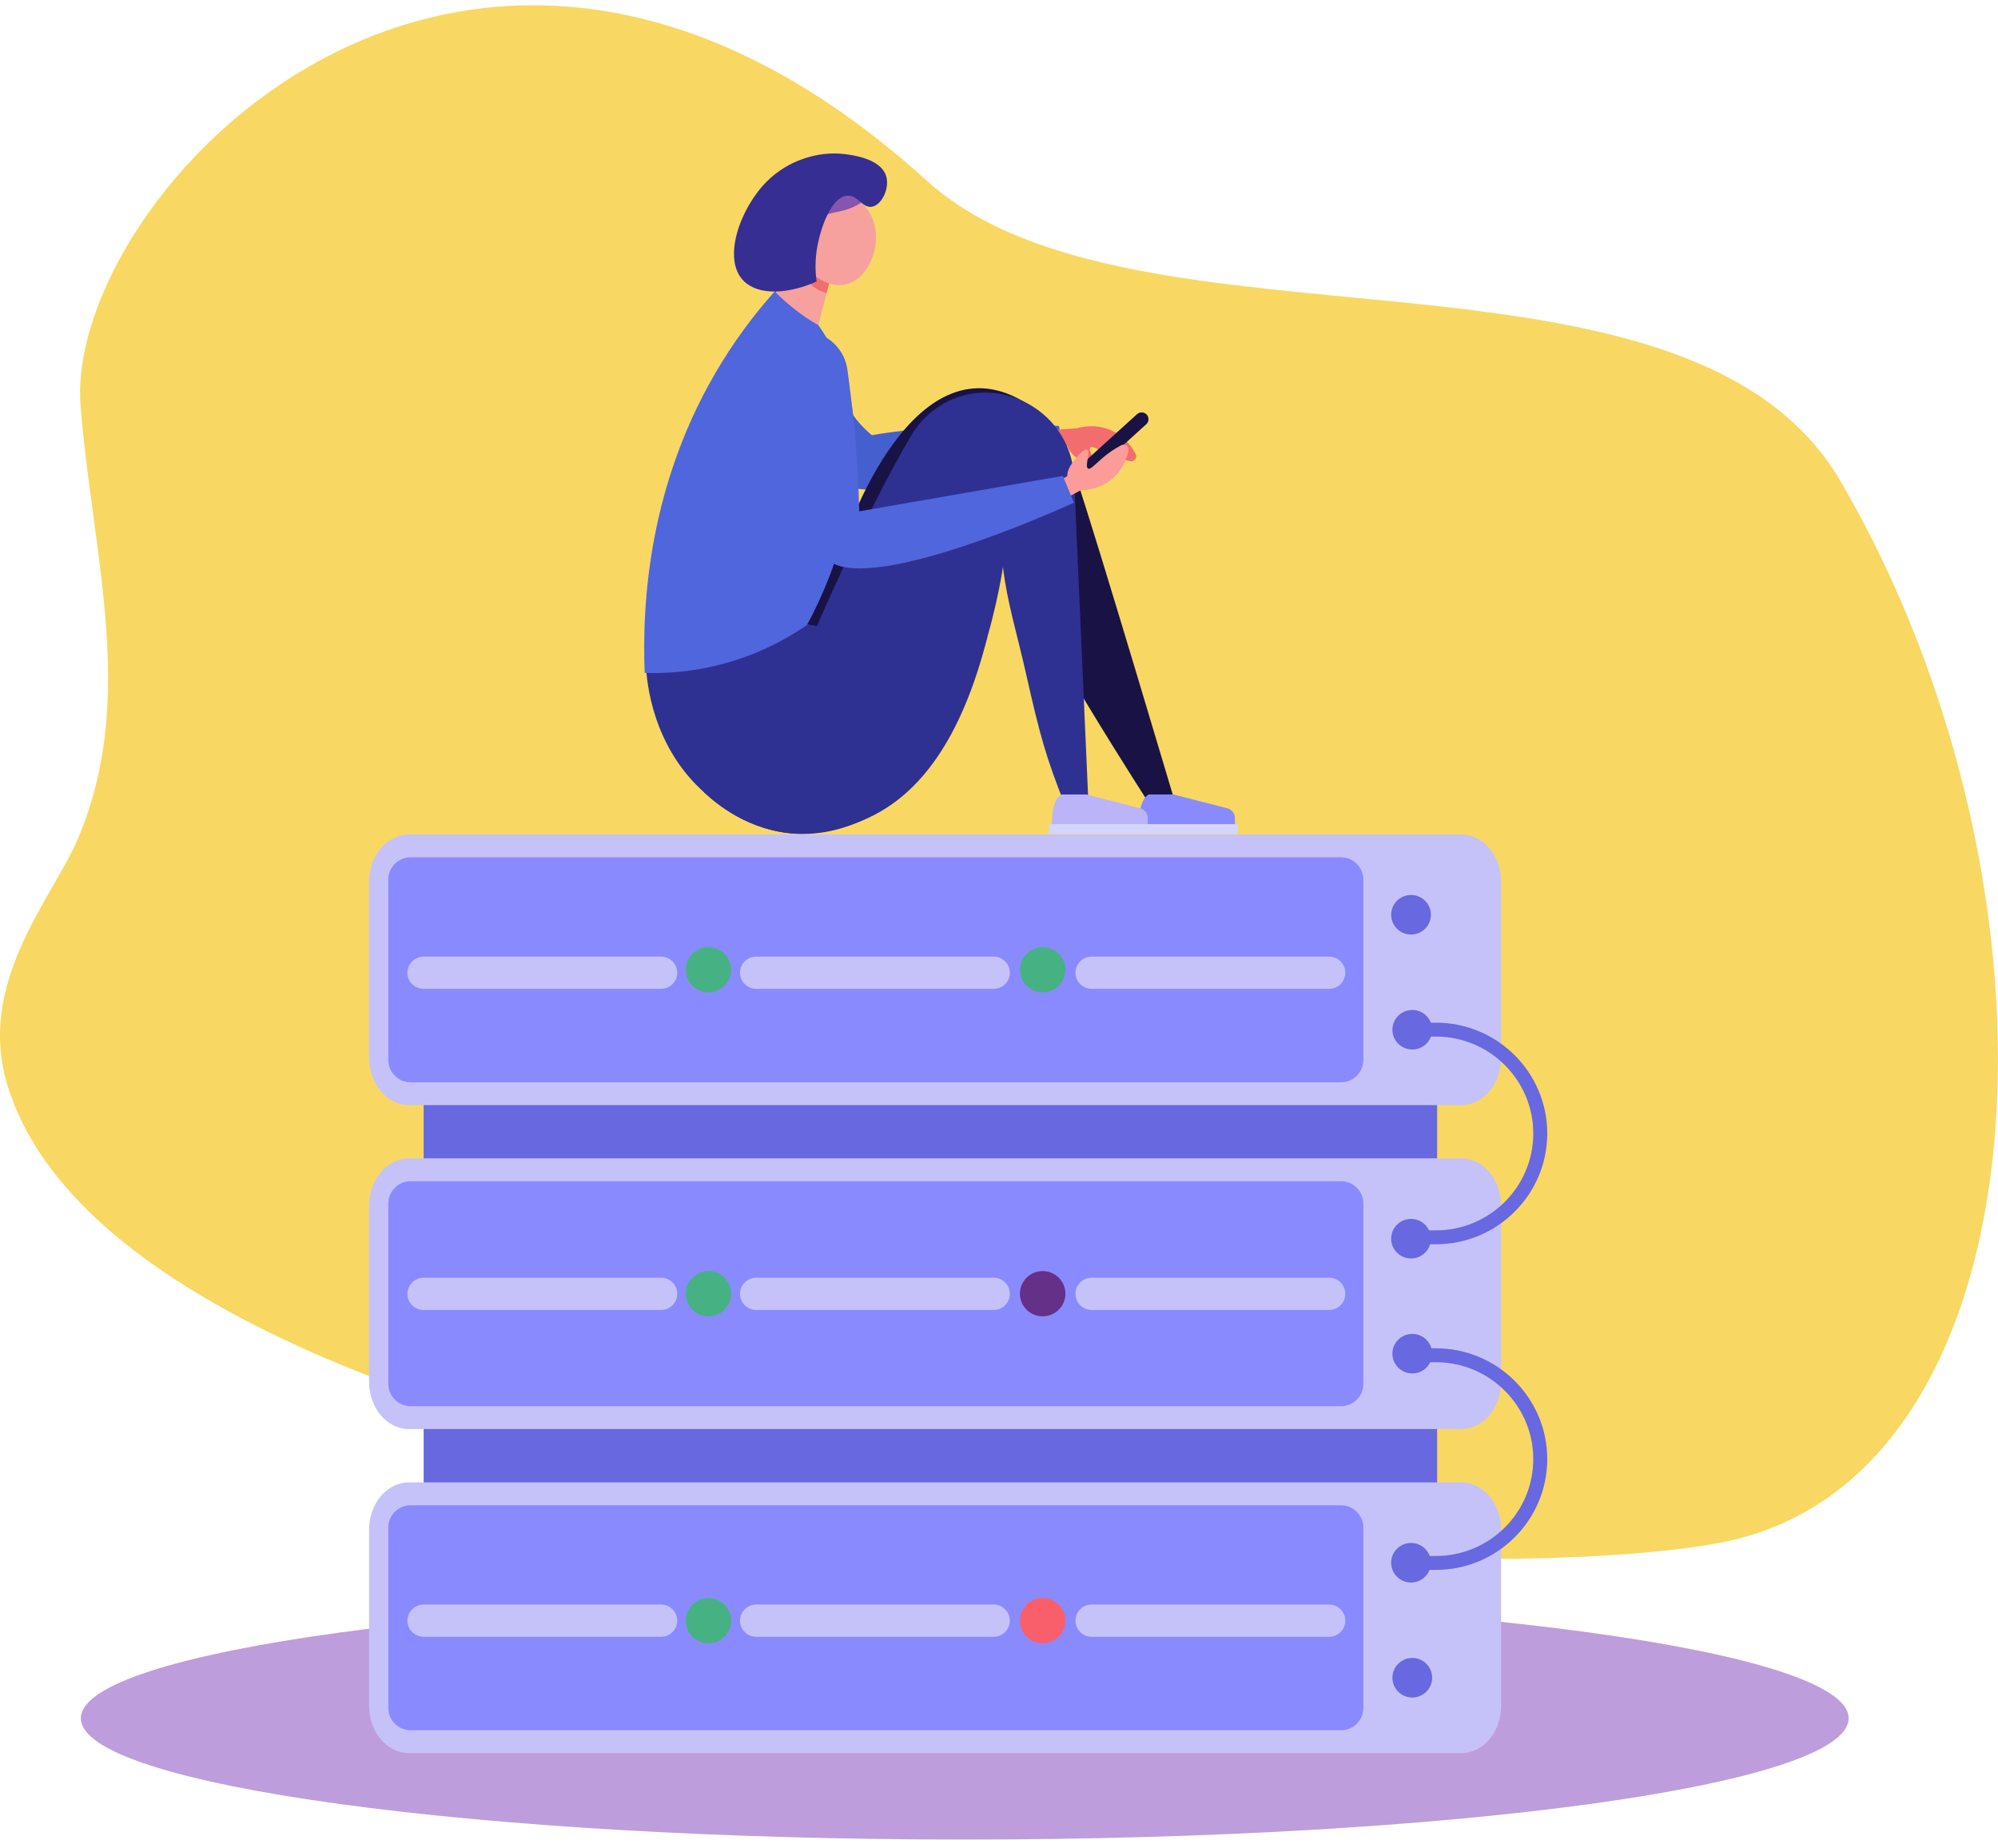<svg xmlns="http://www.w3.org/2000/svg" width="239" height="221" viewBox="0 0 239 221" fill="none"><g clip-path="url(#clip0_95_9814)"><g style="mix-blend-mode:multiply"><g style="mix-blend-mode:multiply"><path d="M9.673 205.513C9.673 197.502 57.012 191.009 115.404 191.009C173.795 191.009 221.134 197.502 221.134 205.513C221.134 213.524 173.797 220.016 115.404 220.016C57.01 220.016 9.673 213.524 9.673 205.513Z" fill="#BE9DDC"></path></g></g><path d="M9.327 100.283C16.432 83.593 11.079 66.609 9.639 48.541C7.655 23.61 55.603 -28.471 110.868 21.618C135.644 44.073 201.773 25.998 220.193 57.593C248.866 106.77 245.305 177.122 205.692 184.532C166.079 191.941 16.361 178.795 0.97 130.06C-2.978 117.562 6.21 107.611 9.329 100.283H9.327Z" fill="#F8D862"></path><path d="M171.911 112.998H50.677V206.25H171.911V112.998Z" fill="#6868E0"></path><path d="M174.808 177.3H48.905C46.283 177.3 44.15 179.837 44.15 182.953V204.024C44.15 207.142 46.283 209.677 48.905 209.677H174.808C177.431 209.677 179.563 207.14 179.563 204.024V182.953C179.563 179.834 177.431 177.3 174.808 177.3Z" fill="#C5C2F9"></path><path d="M160.404 180.033H49.131C47.649 180.033 46.447 181.229 46.447 182.703V204.275C46.447 205.75 47.649 206.945 49.131 206.945H160.404C161.886 206.945 163.087 205.75 163.087 204.275V182.703C163.087 181.229 161.886 180.033 160.404 180.033Z" fill="#8A8AFF"></path><path d="M168.937 203.029C170.251 203.029 171.315 201.969 171.315 200.663C171.315 199.356 170.251 198.296 168.937 198.296C167.623 198.296 166.559 199.356 166.559 200.663C166.559 201.969 167.623 203.029 168.937 203.029Z" fill="#6868E0"></path><path d="M168.788 189.275C170.101 189.275 171.166 188.216 171.166 186.909C171.166 185.602 170.101 184.542 168.788 184.542C167.474 184.542 166.409 185.602 166.409 186.909C166.409 188.216 167.474 189.275 168.788 189.275Z" fill="#6868E0"></path><path d="M174.808 99.8H48.905C46.283 99.8 44.15 102.337 44.15 105.453V126.524C44.15 129.64 46.283 132.177 48.905 132.177H174.808C177.431 132.177 179.563 129.64 179.563 126.524V105.453C179.563 102.334 177.431 99.8 174.808 99.8Z" fill="#C5C2F9"></path><path d="M160.404 102.534H49.131C47.649 102.534 46.447 103.729 46.447 105.204V126.776C46.447 128.25 47.649 129.446 49.131 129.446H160.404C161.886 129.446 163.087 128.25 163.087 126.776V105.204C163.087 103.729 161.886 102.534 160.404 102.534Z" fill="#8A8AFF"></path><path d="M79.07 118.27H50.676C49.606 118.27 48.737 117.406 48.737 116.341C48.737 115.276 49.606 114.413 50.676 114.413H79.072C80.142 114.413 81.01 115.276 81.01 116.341C81.01 117.406 80.142 118.27 79.072 118.27H79.07Z" fill="#C5C2F9"></path><path d="M118.856 118.27H90.46C89.39 118.27 88.522 117.406 88.522 116.341C88.522 115.276 89.39 114.413 90.46 114.413H118.856C119.926 114.413 120.795 115.276 120.795 116.341C120.795 117.406 119.926 118.27 118.856 118.27Z" fill="#C5C2F9"></path><path d="M158.984 118.27H130.588C129.518 118.27 128.649 117.406 128.649 116.341C128.649 115.276 129.518 114.413 130.588 114.413H158.984C160.054 114.413 160.923 115.276 160.923 116.341C160.923 117.406 160.054 118.27 158.984 118.27Z" fill="#C5C2F9"></path><path d="M168.937 125.527C170.251 125.527 171.315 124.468 171.315 123.161C171.315 121.854 170.251 120.794 168.937 120.794C167.623 120.794 166.559 121.854 166.559 123.161C166.559 124.468 167.623 125.527 168.937 125.527Z" fill="#6868E0"></path><path d="M168.788 111.775C170.101 111.775 171.166 110.716 171.166 109.409C171.166 108.102 170.101 107.043 168.788 107.043C167.474 107.043 166.409 108.102 166.409 109.409C166.409 110.716 167.474 111.775 168.788 111.775Z" fill="#6868E0"></path><path d="M174.808 138.543H48.905C46.283 138.543 44.15 141.08 44.15 144.196V165.267C44.15 168.386 46.283 170.92 48.905 170.92H174.808C177.431 170.92 179.563 168.383 179.563 165.267V144.196C179.563 141.078 177.431 138.543 174.808 138.543Z" fill="#C5C2F9"></path><path d="M160.404 141.275H49.131C47.649 141.275 46.447 142.47 46.447 143.945V165.517C46.447 166.992 47.649 168.187 49.131 168.187H160.404C161.886 168.187 163.087 166.992 163.087 165.517V143.945C163.087 142.47 161.886 141.275 160.404 141.275Z" fill="#8A8AFF"></path><path d="M168.937 164.27C170.251 164.27 171.315 163.211 171.315 161.904C171.315 160.597 170.251 159.538 168.937 159.538C167.623 159.538 166.559 160.597 166.559 161.904C166.559 163.211 167.623 164.27 168.937 164.27Z" fill="#6868E0"></path><path d="M168.788 150.519C170.101 150.519 171.166 149.459 171.166 148.152C171.166 146.846 170.101 145.786 168.788 145.786C167.474 145.786 166.409 146.846 166.409 148.152C166.409 149.459 167.474 150.519 168.788 150.519Z" fill="#6868E0"></path><path d="M171.761 148.819H168.789V147.155H171.761C178.184 147.155 183.409 141.957 183.409 135.567C183.409 129.176 178.184 123.978 171.761 123.978H168.789V122.314H171.761C179.107 122.314 185.082 128.26 185.082 135.567C185.082 142.873 179.105 148.819 171.761 148.819Z" fill="#6868E0"></path><path d="M171.761 187.766H168.789V186.102H171.761C178.184 186.102 183.409 180.904 183.409 174.513C183.409 168.123 178.184 162.925 171.761 162.925H168.789V161.261H171.761C179.107 161.261 185.082 167.207 185.082 174.513C185.082 181.82 179.105 187.766 171.761 187.766Z" fill="#6868E0"></path><path d="M84.746 196.544C86.249 196.544 87.467 195.332 87.467 193.837C87.467 192.342 86.249 191.129 84.746 191.129C83.243 191.129 82.024 192.342 82.024 193.837C82.024 195.332 83.243 196.544 84.746 196.544Z" fill="#46B283"></path><path d="M84.746 157.438C86.249 157.438 87.467 156.226 87.467 154.73C87.467 153.235 86.249 152.023 84.746 152.023C83.243 152.023 82.024 153.235 82.024 154.73C82.024 156.226 83.243 157.438 84.746 157.438Z" fill="#46B283"></path><path d="M84.746 118.697C86.249 118.697 87.467 117.485 87.467 115.99C87.467 114.494 86.249 113.282 84.746 113.282C83.243 113.282 82.024 114.494 82.024 115.99C82.024 117.485 83.243 118.697 84.746 118.697Z" fill="#46B283"></path><path d="M124.723 196.544C126.226 196.544 127.445 195.332 127.445 193.837C127.445 192.342 126.226 191.129 124.723 191.129C123.22 191.129 122.002 192.342 122.002 193.837C122.002 195.332 123.22 196.544 124.723 196.544Z" fill="#F95F6A"></path><path d="M124.723 157.438C126.226 157.438 127.445 156.226 127.445 154.73C127.445 153.235 126.226 152.023 124.723 152.023C123.22 152.023 122.002 153.235 122.002 154.73C122.002 156.226 123.22 157.438 124.723 157.438Z" fill="#653087"></path><path d="M124.723 118.697C126.226 118.697 127.445 117.485 127.445 115.99C127.445 114.494 126.226 113.282 124.723 113.282C123.22 113.282 122.002 114.494 122.002 115.99C122.002 117.485 123.22 118.697 124.723 118.697Z" fill="#46B283"></path><path d="M79.07 156.677H50.676C49.606 156.677 48.737 155.813 48.737 154.748C48.737 153.683 49.606 152.819 50.676 152.819H79.072C80.142 152.819 81.01 153.683 81.01 154.748C81.01 155.813 80.142 156.677 79.072 156.677H79.07Z" fill="#C5C2F9"></path><path d="M118.856 156.677H90.46C89.39 156.677 88.522 155.813 88.522 154.748C88.522 153.683 89.39 152.819 90.46 152.819H118.856C119.926 152.819 120.795 153.683 120.795 154.748C120.795 155.813 119.926 156.677 118.856 156.677Z" fill="#C5C2F9"></path><path d="M158.984 156.677H130.588C129.518 156.677 128.649 155.813 128.649 154.748C128.649 153.683 129.518 152.819 130.588 152.819H158.984C160.054 152.819 160.923 153.683 160.923 154.748C160.923 155.813 160.054 156.677 158.984 156.677Z" fill="#C5C2F9"></path><path d="M79.07 195.766H50.676C49.606 195.766 48.737 194.902 48.737 193.837C48.737 192.772 49.606 191.908 50.676 191.908H79.072C80.142 191.908 81.01 192.772 81.01 193.837C81.01 194.902 80.142 195.766 79.072 195.766H79.07Z" fill="#C5C2F9"></path><path d="M118.856 195.766H90.46C89.39 195.766 88.522 194.902 88.522 193.837C88.522 192.772 89.39 191.908 90.46 191.908H118.856C119.926 191.908 120.795 192.772 120.795 193.837C120.795 194.902 119.926 195.766 118.856 195.766Z" fill="#C5C2F9"></path><path d="M158.984 195.766H130.588C129.518 195.766 128.649 194.902 128.649 193.837C128.649 192.772 129.518 191.908 130.588 191.908H158.984C160.054 191.908 160.923 192.772 160.923 193.837C160.923 194.902 160.054 195.766 158.984 195.766Z" fill="#C5C2F9"></path><path d="M99.865 44.375C99.355 41.186 95.299 40.077 93.167 42.509C91.73 44.149 90.921 46.015 90.923 47.874C90.932 53.247 97.889 56.291 98.592 56.925C104.349 62.111 127.232 53.54 127.232 53.54L126.663 50.942C126.663 50.942 115.19 50.196 104.288 52.048C103.327 51.25 101.654 49.63 100.608 47.045C100.236 46.126 100.001 45.227 99.865 44.372V44.375Z" fill="#455FCE"></path><path d="M101.093 64.317C101.093 64.317 109.275 39.493 122.934 48.337C122.934 48.337 126.379 50.262 128.695 57.037C131.014 63.812 140.864 96.994 140.864 96.994L137.875 96.751C137.875 96.751 122.681 73.364 120 65.345L117.535 75.129L101.089 64.317H101.093Z" fill="#191245"></path><path d="M148.074 98.571H135.921V99.728H148.074V98.571Z" fill="#D3D5FC"></path><path d="M137.411 95.017C137.411 95.017 136.202 95.505 136.268 98.573H147.727V97.84C147.727 97.291 147.353 96.812 146.822 96.677L140.368 95.019H137.411V95.017Z" fill="#8A8AFF"></path><path d="M135.195 55.154C134.76 55.069 134.263 54.944 133.729 54.764C131.832 54.128 130.737 53.221 130.43 53.525C130.062 53.885 131.348 55.44 130.979 55.792C130.687 56.07 129.594 55.366 129.128 55.018C128.546 54.583 127.908 54.1 127.695 53.341L126.8 53.455L126.559 51.377L128.834 51.217C129.691 50.977 131.076 50.776 132.593 51.34C134.373 52 135.353 53.347 135.846 54.297C136.077 54.738 135.685 55.254 135.195 55.156V55.154Z" fill="#F26D6D"></path><path d="M117.667 74.843L100.59 63.34C98.559 67.679 97.179 70.882 97.179 70.882L92.453 69.973L81.06 87.214L86.406 92.424C88.632 94.593 91.644 95.778 94.758 95.706C101.452 95.551 112.429 92.408 117.67 74.843H117.667Z" fill="#191245"></path><path d="M119.804 62.334L119.006 62.737L120.007 64.699L120.805 64.296L119.804 62.334Z" fill="#2E3192"></path><path d="M79.719 88.141C81.229 90.359 82.741 92.577 84.251 94.794C85.612 96.073 89.553 99.426 95.304 99.723C95.304 99.723 99.522 99.942 104.103 97.692C116.357 91.671 119.811 68.954 119.973 67.814C120.459 71.993 121.662 75.803 122.745 80.627C124.425 88.1 125.168 90.696 127.392 96.29L130.217 96.559L128.474 56.963C128.005 48.631 118.32 43.983 111.673 49.072C110.633 49.868 109.699 50.892 108.934 52.193C103.58 61.308 97.726 74.902 97.726 74.902L93 73.992C88.573 78.709 84.146 83.427 79.719 88.144V88.141Z" fill="#2E3192"></path><path d="M104.102 97.692C109.782 95.019 114.954 88.747 118.115 76.164C107.522 71.23 103.777 67.355 102.086 65.345C99.545 70.668 97.723 74.9 97.723 74.9L92.997 73.99C87.752 75.86 82.507 77.728 77.263 79.597C77.362 81.474 77.981 89.202 84.251 94.792C85.547 95.949 89.456 99.435 95.303 99.721C99.314 99.918 102.352 98.512 104.102 97.69V97.692Z" fill="#2E3192"></path><path d="M129.799 57.09C129.577 57.09 129.355 57 129.195 56.823C128.889 56.49 128.913 55.974 129.248 55.672L136.013 49.536C136.348 49.232 136.866 49.256 137.17 49.589C137.475 49.921 137.451 50.437 137.117 50.739L130.351 56.875C130.195 57.017 129.997 57.087 129.799 57.087V57.09Z" fill="#191245"></path><path d="M134.143 53.245C133.761 53.442 133.334 53.691 132.886 54.002C131.294 55.104 130.525 56.243 130.156 56.044C129.716 55.806 130.488 54.015 130.05 53.787C129.703 53.608 128.878 54.555 128.54 55.008C128.116 55.57 127.654 56.191 127.663 56.954L126.85 57.385L127.968 59.344L129.301 58.62C130.162 58.614 131.505 58.426 132.763 57.494C134.235 56.403 134.781 54.89 134.983 53.875C135.077 53.398 134.576 53.02 134.143 53.245Z" fill="#FB9C98"></path><path d="M93.402 34.041C91.013 36.629 88.577 39.708 86.337 43.34C77.501 57.671 76.795 72.365 77.116 80.485C79.567 80.561 83.211 80.397 87.397 79.144C91.474 77.924 94.543 76.126 96.53 74.746C97.706 72.625 107.34 54.655 98.888 40.421C97.721 38.457 96 36.206 93.4 34.041H93.402Z" fill="#5066DD"></path><path d="M101.366 44.211C101.981 48.606 102.654 54.743 102.777 61.161L127.141 56.917L128.46 60.123C128.46 60.123 107.903 69.623 100.555 67.737C95.596 66.465 91.846 55.202 89.929 48.009C89.032 44.644 90.843 41.149 94.121 39.924C97.356 38.717 100.887 40.801 101.364 44.209L101.366 44.211Z" fill="#5066DD"></path><path d="M92.826 35.017C92.62 34.813 95.422 30.227 95.422 30.227L99.61 32.165L97.906 38.881C97.906 38.881 95.625 37.766 92.826 35.019V35.017Z" fill="#F6A19E"></path><path d="M96.246 32.828C96.853 34.582 98.761 35.021 98.878 35.047L99.609 32.163C98.51 31.621 97.411 31.076 96.312 30.534C96.196 30.833 95.879 31.767 96.246 32.828Z" fill="#F26D6D"></path><path d="M101.939 23.341C102.172 23.481 103.95 24.573 104.559 26.678C105.368 29.476 103.939 33.46 101.077 34.035C98.338 34.584 95.505 31.767 95.03 28.894C94.608 26.346 95.949 23.223 98.268 22.578C99.899 22.125 101.458 23.053 101.939 23.339V23.341Z" fill="#F6A19E"></path><path d="M96.312 30.534C97.563 29.735 96.391 27.793 97.881 26.308C99.196 25.001 100.82 25.799 103.3 24.049C104.115 23.474 104.682 23.061 104.792 22.385C105.093 20.544 101.842 17.95 99.712 18.512C98.594 18.807 98.717 19.728 97.218 20.546C95.336 21.574 94.213 20.612 92.738 21.395C90.94 22.348 89.544 25.3 90.61 27.745C91.683 30.206 94.929 31.417 96.31 30.536L96.312 30.534Z" fill="#8754AF"></path><path d="M97.957 28.452C98.051 27.778 97.581 27.157 96.904 27.063C96.227 26.969 95.603 27.437 95.508 28.111C95.414 28.784 95.884 29.405 96.561 29.5C97.238 29.593 97.862 29.125 97.957 28.452Z" fill="#F6A19E"></path><path d="M137.64 98.571H125.486V99.728H137.64V98.571Z" fill="#D3D5FC"></path><path d="M126.977 95.017C126.977 95.017 125.768 95.505 125.834 98.573H137.293V97.84C137.293 97.291 136.919 96.812 136.387 96.677L129.933 95.019H126.977V95.017Z" fill="#BBB4F8"></path><path d="M101.344 23.398C99.427 23.534 98.053 27.409 97.682 30.022C97.466 31.542 97.563 32.822 97.682 33.666C94.356 35.164 90.817 35.369 89.025 33.666C86.302 31.074 88.524 24.933 91.69 21.74C94.239 19.169 97.864 18.049 101.012 18.427C101.915 18.537 105.371 18.952 106.006 21.078C106.435 22.515 105.498 24.472 104.342 24.721C103.177 24.973 102.634 23.304 101.346 23.396L101.344 23.398Z" fill="#362E93"></path></g><defs><clipPath id="clip0_95_9814"><rect width="239" height="219.386" fill="white" transform="translate(0 0.63)"></rect></clipPath></defs></svg>